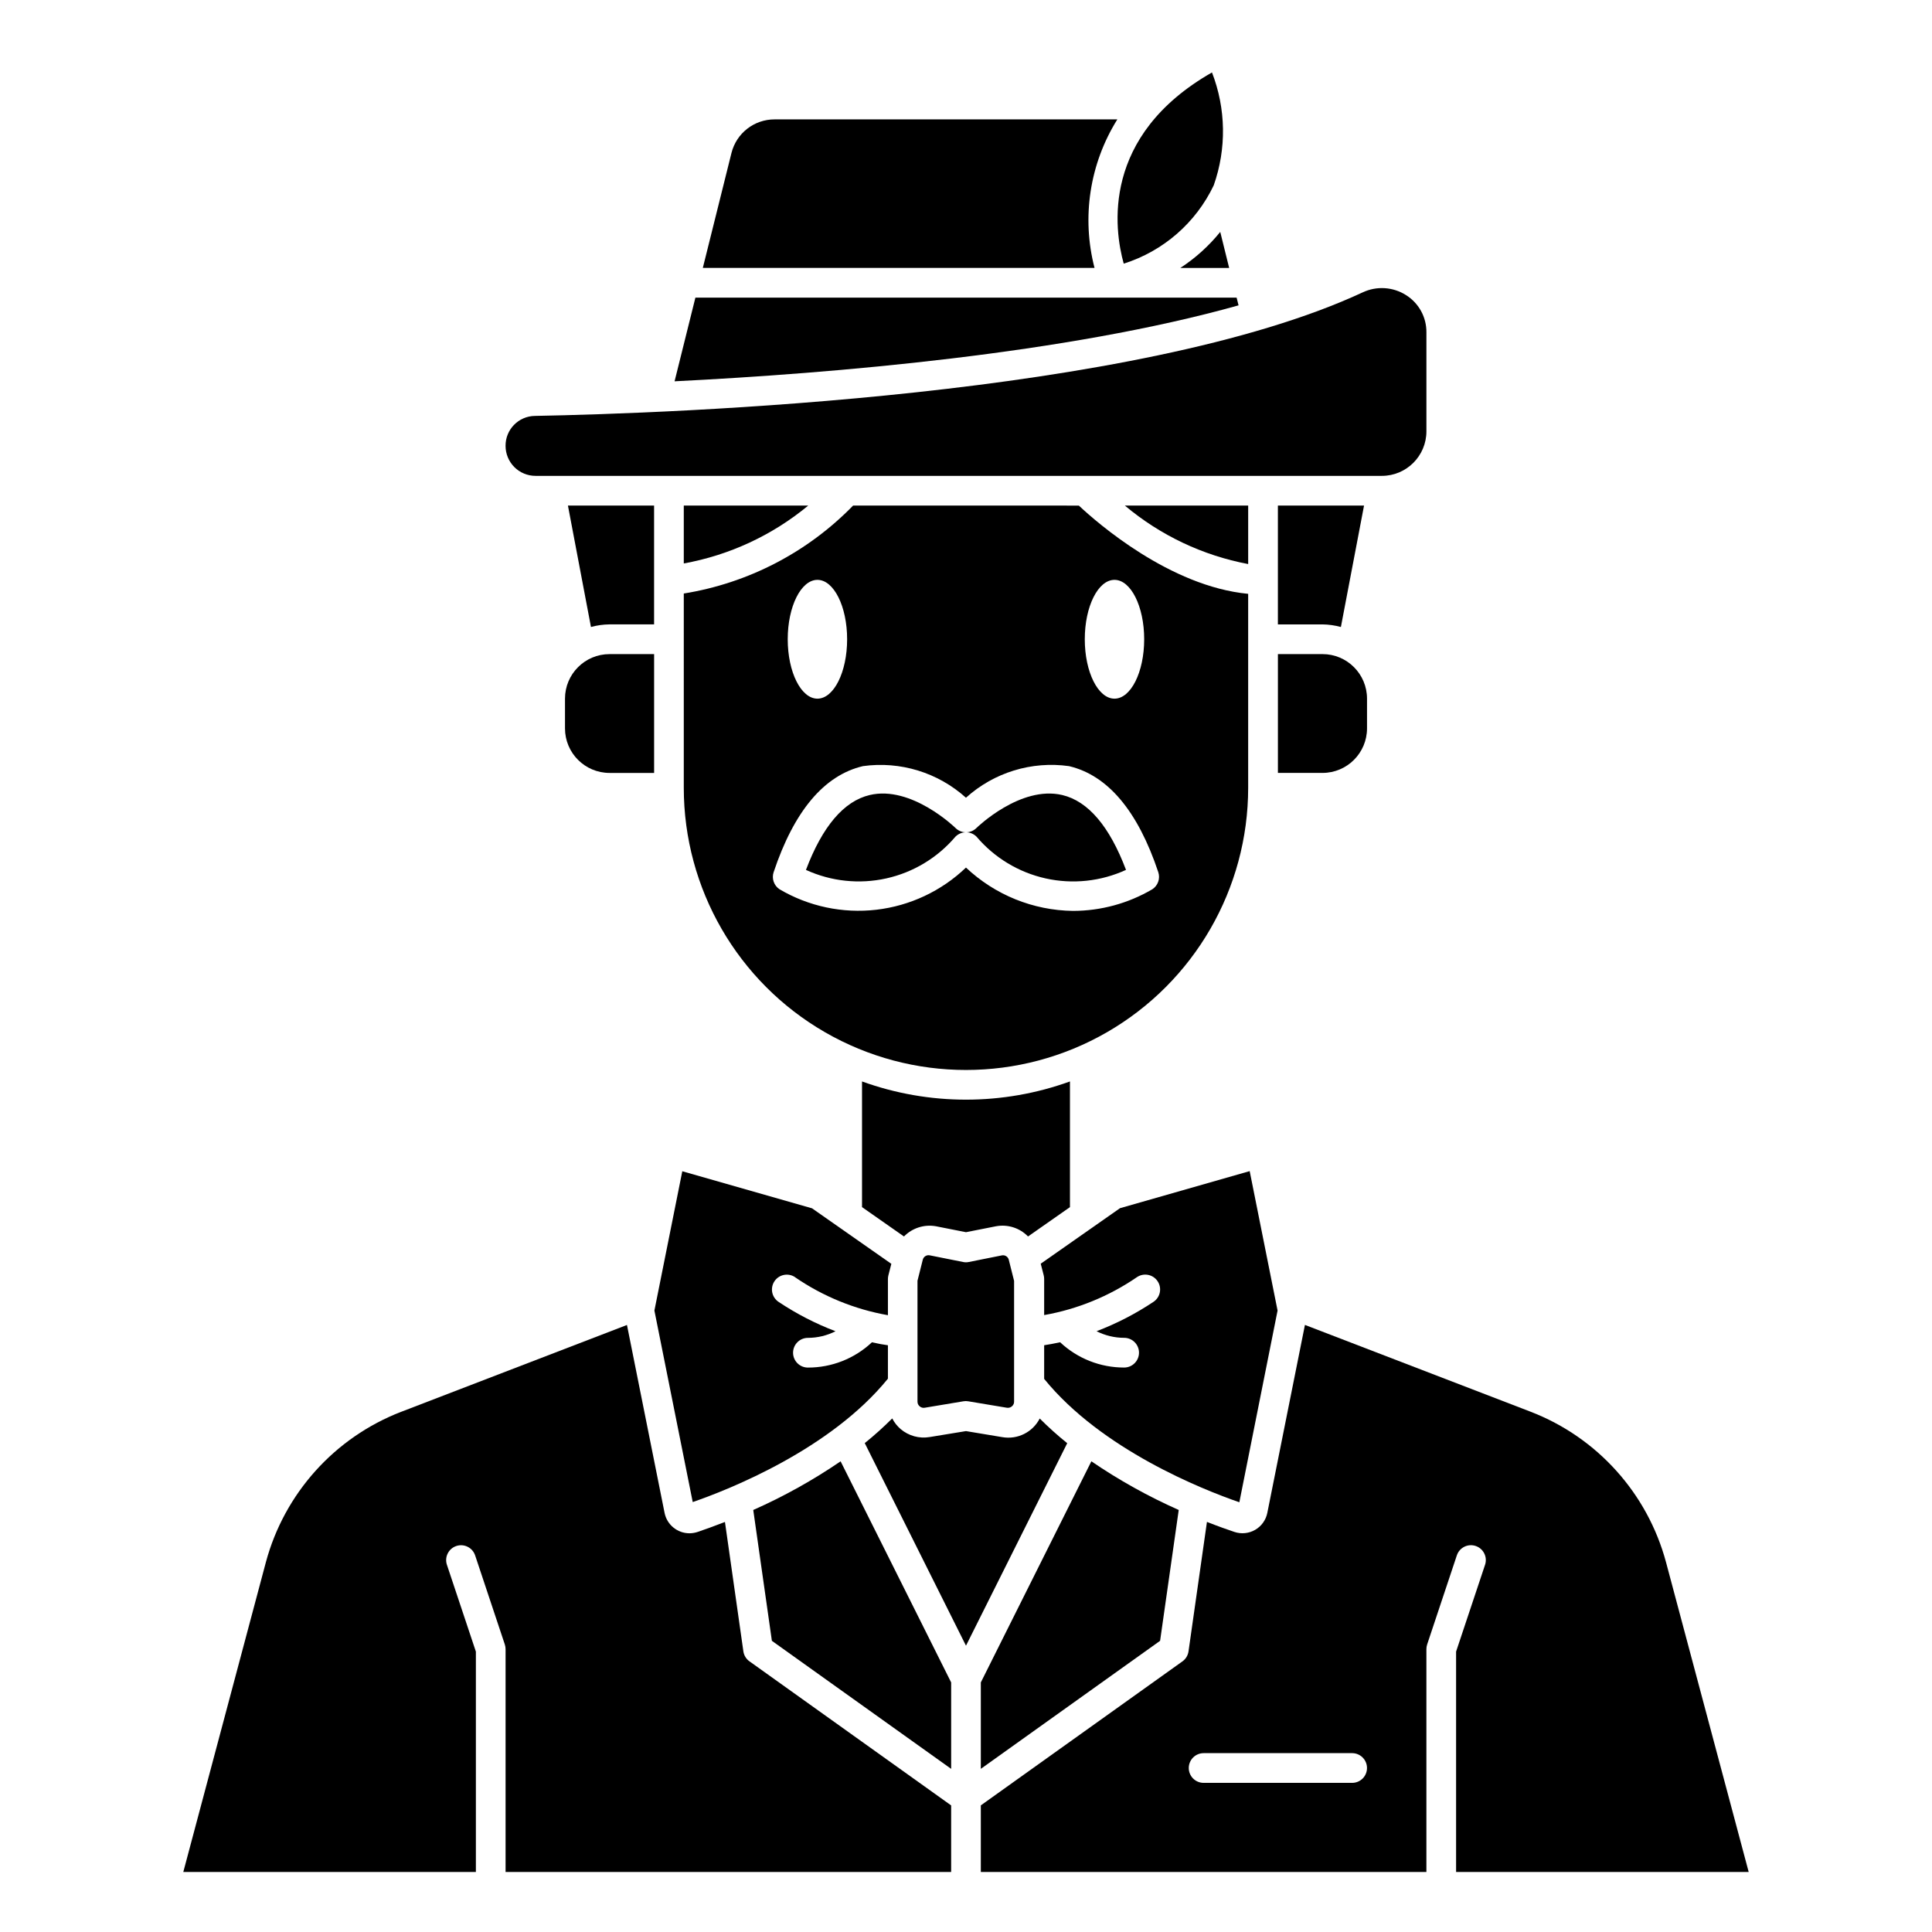 <?xml version="1.0" encoding="UTF-8"?>
<!-- Uploaded to: SVG Repo, www.svgrepo.com, Generator: SVG Repo Mixer Tools -->
<svg fill="#000000" width="800px" height="800px" version="1.1" viewBox="144 144 512 512" xmlns="http://www.w3.org/2000/svg">
 <g>
  <path d="m549.65 518.13-59.828-23.012-9.965 49.789v0.004c-0.375 1.898-1.547 3.543-3.223 4.512-1.672 0.969-3.684 1.168-5.516 0.551-1.723-0.574-4.227-1.457-7.266-2.652l-4.879 34.281c-0.145 1.062-0.711 2.019-1.574 2.652l-53.469 38.188v17.648h118.08v-59.039c0-0.422 0.066-0.84 0.195-1.242l7.871-23.617c0.688-2.066 2.918-3.184 4.984-2.496s3.184 2.918 2.496 4.984l-7.676 23.008v58.402h77.539l-21.914-82.113c-4.914-18.238-18.234-33.043-35.859-39.848zm-47.316 98.348h-39.359c-2.176 0-3.938-1.762-3.938-3.938 0-2.172 1.762-3.938 3.938-3.938h39.359c2.172 0 3.934 1.766 3.934 3.938 0 2.176-1.762 3.938-3.934 3.938z"/>
  <path d="m419.54 519.92c-1.871 3.644-5.898 5.644-9.934 4.934l-9.609-1.598-9.613 1.574c-2.758 0.473-5.582-0.305-7.715-2.117-0.914-0.789-1.668-1.746-2.219-2.816-2.309 2.309-4.738 4.492-7.281 6.539l26.828 53.688 26.828-53.664c-2.543-2.047-4.977-4.231-7.285-6.539z"/>
  <path d="m499.35 310.16 6.133-32.176h-22.828v31.488h11.805c1.652 0.023 3.297 0.254 4.891 0.688z"/>
  <path d="m482.66 348.83h11.805c6.523 0 11.809-5.289 11.809-11.809v-7.875c0-6.519-5.285-11.805-11.809-11.805h-11.805z"/>
  <path d="m456.8 215.01h12.941l-2.363-9.547v-0.004c-3.004 3.719-6.574 6.941-10.578 9.551z"/>
  <path d="m441.8 213.87c10.484-3.312 19.121-10.828 23.852-20.758 3.422-9.707 3.258-20.316-0.465-29.914-29.426 16.809-25.938 41.527-23.387 50.672z"/>
  <path d="m409.51 476.69-8.738 1.746c-0.52 0.117-1.055 0.117-1.574 0l-8.738-1.746c-0.418-0.105-0.859-0.035-1.223 0.195-0.363 0.227-0.621 0.594-0.707 1.016l-1.387 5.512v32.031h0.004c-0.012 0.484 0.203 0.945 0.582 1.254 0.363 0.32 0.859 0.457 1.336 0.367l10.234-1.707c0.43-0.078 0.867-0.078 1.293 0l10.234 1.707c0.477 0.082 0.969-0.055 1.336-0.367 0.379-0.309 0.594-0.77 0.582-1.254v-32l-1.387-5.512h0.004c-0.082-0.41-0.32-0.77-0.668-1.004s-0.773-0.32-1.184-0.238z"/>
  <path d="m474.78 277.98h-32.684c9.383 7.887 20.641 13.227 32.684 15.5z"/>
  <path d="m427.55 463.9v-33.305c-17.805 6.434-37.301 6.434-55.105 0v33.305l11.117 7.777c2.199-2.246 5.367-3.258 8.461-2.707l7.973 1.574 7.973-1.574h0.004c3.098-0.566 6.273 0.449 8.469 2.707z"/>
  <path d="m482.57 491.31-7.391-36.953-34.363 9.824-21.012 14.711 0.789 3.07v0.004c0.078 0.312 0.121 0.633 0.121 0.953v9.59c8.824-1.562 17.215-4.992 24.605-10.062 1.809-1.207 4.254-0.719 5.461 1.09 1.207 1.809 0.719 4.254-1.09 5.461-4.723 3.152-9.785 5.766-15.09 7.785 2.266 1.148 4.769 1.75 7.312 1.754 2.172 0 3.934 1.762 3.934 3.938 0 2.172-1.762 3.938-3.934 3.938-6.305 0.012-12.371-2.383-16.965-6.699-1.629 0.355-3.055 0.605-4.234 0.789v8.914c15.168 18.703 41.973 29.34 51.727 32.699z"/>
  <path d="m403.93 612.76 47.508-33.93 4.938-34.676v0.004c-8.094-3.59-15.84-7.906-23.152-12.895l-29.293 58.59z"/>
  <path d="m322.77 245.05c42.09-2.109 103.79-7.312 149.46-20.129l-0.512-2.039h-143.43z"/>
  <path d="m349.3 175.64c-5.41-0.027-10.141 3.648-11.453 8.898l-7.594 30.465h103.81c-3.477-13.395-1.289-27.629 6.043-39.363z"/>
  <path d="m325.21 352.77c0 26.719 14.254 51.406 37.391 64.766 23.141 13.359 51.648 13.359 74.785 0s37.391-38.047 37.391-64.766v-51.395c-20.734-1.984-39.973-18.789-44.871-23.387l-59.824-0.004c-12.066 12.387-27.801 20.555-44.871 23.305zm114.14-55.102c4.344 0 7.871 7.047 7.871 15.742 0 8.699-3.527 15.742-7.871 15.742s-7.871-7.047-7.871-15.742c0-8.699 3.523-15.742 7.871-15.742zm-78.723 0c4.344 0 7.871 7.047 7.871 15.742 0 8.699-3.527 15.742-7.871 15.742s-7.871-7.047-7.871-15.742c0-8.699 3.527-15.742 7.871-15.742zm-11.609 77.477c5.414-16.223 13.383-25.688 23.664-28.109v-0.004c9.891-1.375 19.887 1.691 27.309 8.375 7.41-6.695 17.414-9.766 27.305-8.375 10.289 2.426 18.246 11.887 23.664 28.109 0.559 1.691-0.09 3.543-1.574 4.519-6.379 3.75-13.641 5.731-21.039 5.738-10.559-0.137-20.68-4.238-28.355-11.484-6.484 6.215-14.824 10.137-23.742 11.176-8.922 1.035-17.934-0.871-25.672-5.43-1.48-0.98-2.117-2.832-1.559-4.519z"/>
  <path d="m397.21 365.72c0.738-0.738 1.742-1.156 2.789-1.156 1.043 0 2.047 0.418 2.785 1.156 4.738 5.594 11.176 9.48 18.328 11.07 7.152 1.59 14.633 0.797 21.293-2.262-4.359-11.531-10.027-18.207-16.887-19.836-11.082-2.621-22.633 8.613-22.742 8.73-1.535 1.531-4.023 1.531-5.559 0-0.117-0.117-11.691-11.359-22.742-8.73-6.856 1.629-12.523 8.305-16.887 19.844h0.004c6.66 3.051 14.137 3.84 21.289 2.25 7.152-1.59 13.59-5.477 18.328-11.066z"/>
  <path d="m343.62 544.16 4.938 34.676 47.508 33.93v-22.906l-29.293-58.59v-0.004c-7.312 4.988-15.059 9.305-23.152 12.895z"/>
  <path d="m341 581.61-4.879-34.273c-3.047 1.188-5.551 2.07-7.273 2.652-0.691 0.227-1.414 0.344-2.141 0.348-3.207-0.008-5.965-2.273-6.59-5.418l-9.965-49.789-59.828 23.012v-0.004c-17.625 6.805-30.945 21.609-35.859 39.848l-21.891 82.113h77.539v-58.402l-7.676-23.012v0.004c-0.688-2.066 0.43-4.297 2.496-4.984 2.066-0.688 4.297 0.43 4.984 2.496l7.871 23.617c0.129 0.402 0.195 0.82 0.195 1.242v59.039h118.08v-17.648l-53.457-38.188c-0.879-0.625-1.457-1.586-1.609-2.652z"/>
  <path d="m293.73 329.15v7.875c0 6.519 5.285 11.809 11.809 11.809h11.809v-31.488h-11.809c-6.523 0-11.809 5.285-11.809 11.805z"/>
  <path d="m277.98 262.17c0 2.106 0.84 4.125 2.328 5.617 1.488 1.488 3.512 2.324 5.617 2.324h224.28c6.519 0 11.809-5.285 11.809-11.809v-26.188c0.051-4.023-2-7.777-5.41-9.914-3.445-2.184-7.773-2.457-11.469-0.723-59.387 27.648-182.95 32.062-219.41 32.746-4.324 0.07-7.785 3.617-7.746 7.945z"/>
  <path d="m317.34 277.98h-22.832l6.102 32.172v0.004c1.605-0.438 3.258-0.668 4.922-0.688h11.809z"/>
  <path d="m325.21 293.32c12.125-2.195 23.48-7.477 32.977-15.336h-32.977z"/>
  <path d="m354.7 482.48c7.391 5.07 15.781 8.5 24.609 10.062v-9.59c0-0.32 0.039-0.641 0.117-0.953l0.789-3.07-21.012-14.711-34.387-9.824-7.391 36.918 10.156 50.75c9.77-3.371 36.559-14.004 51.727-32.699v-8.855c-1.18-0.156-2.606-0.41-4.234-0.789l-0.004 0.004c-4.59 4.316-10.66 6.711-16.961 6.699-2.176 0-3.938-1.766-3.938-3.938s1.762-3.938 3.938-3.938c2.539-0.004 5.043-0.605 7.312-1.754-5.309-2.019-10.371-4.633-15.094-7.785-0.867-0.578-1.469-1.48-1.676-2.504-0.203-1.023 0.008-2.086 0.586-2.957 1.207-1.809 3.652-2.297 5.461-1.09z"/>
 </g>
</svg>